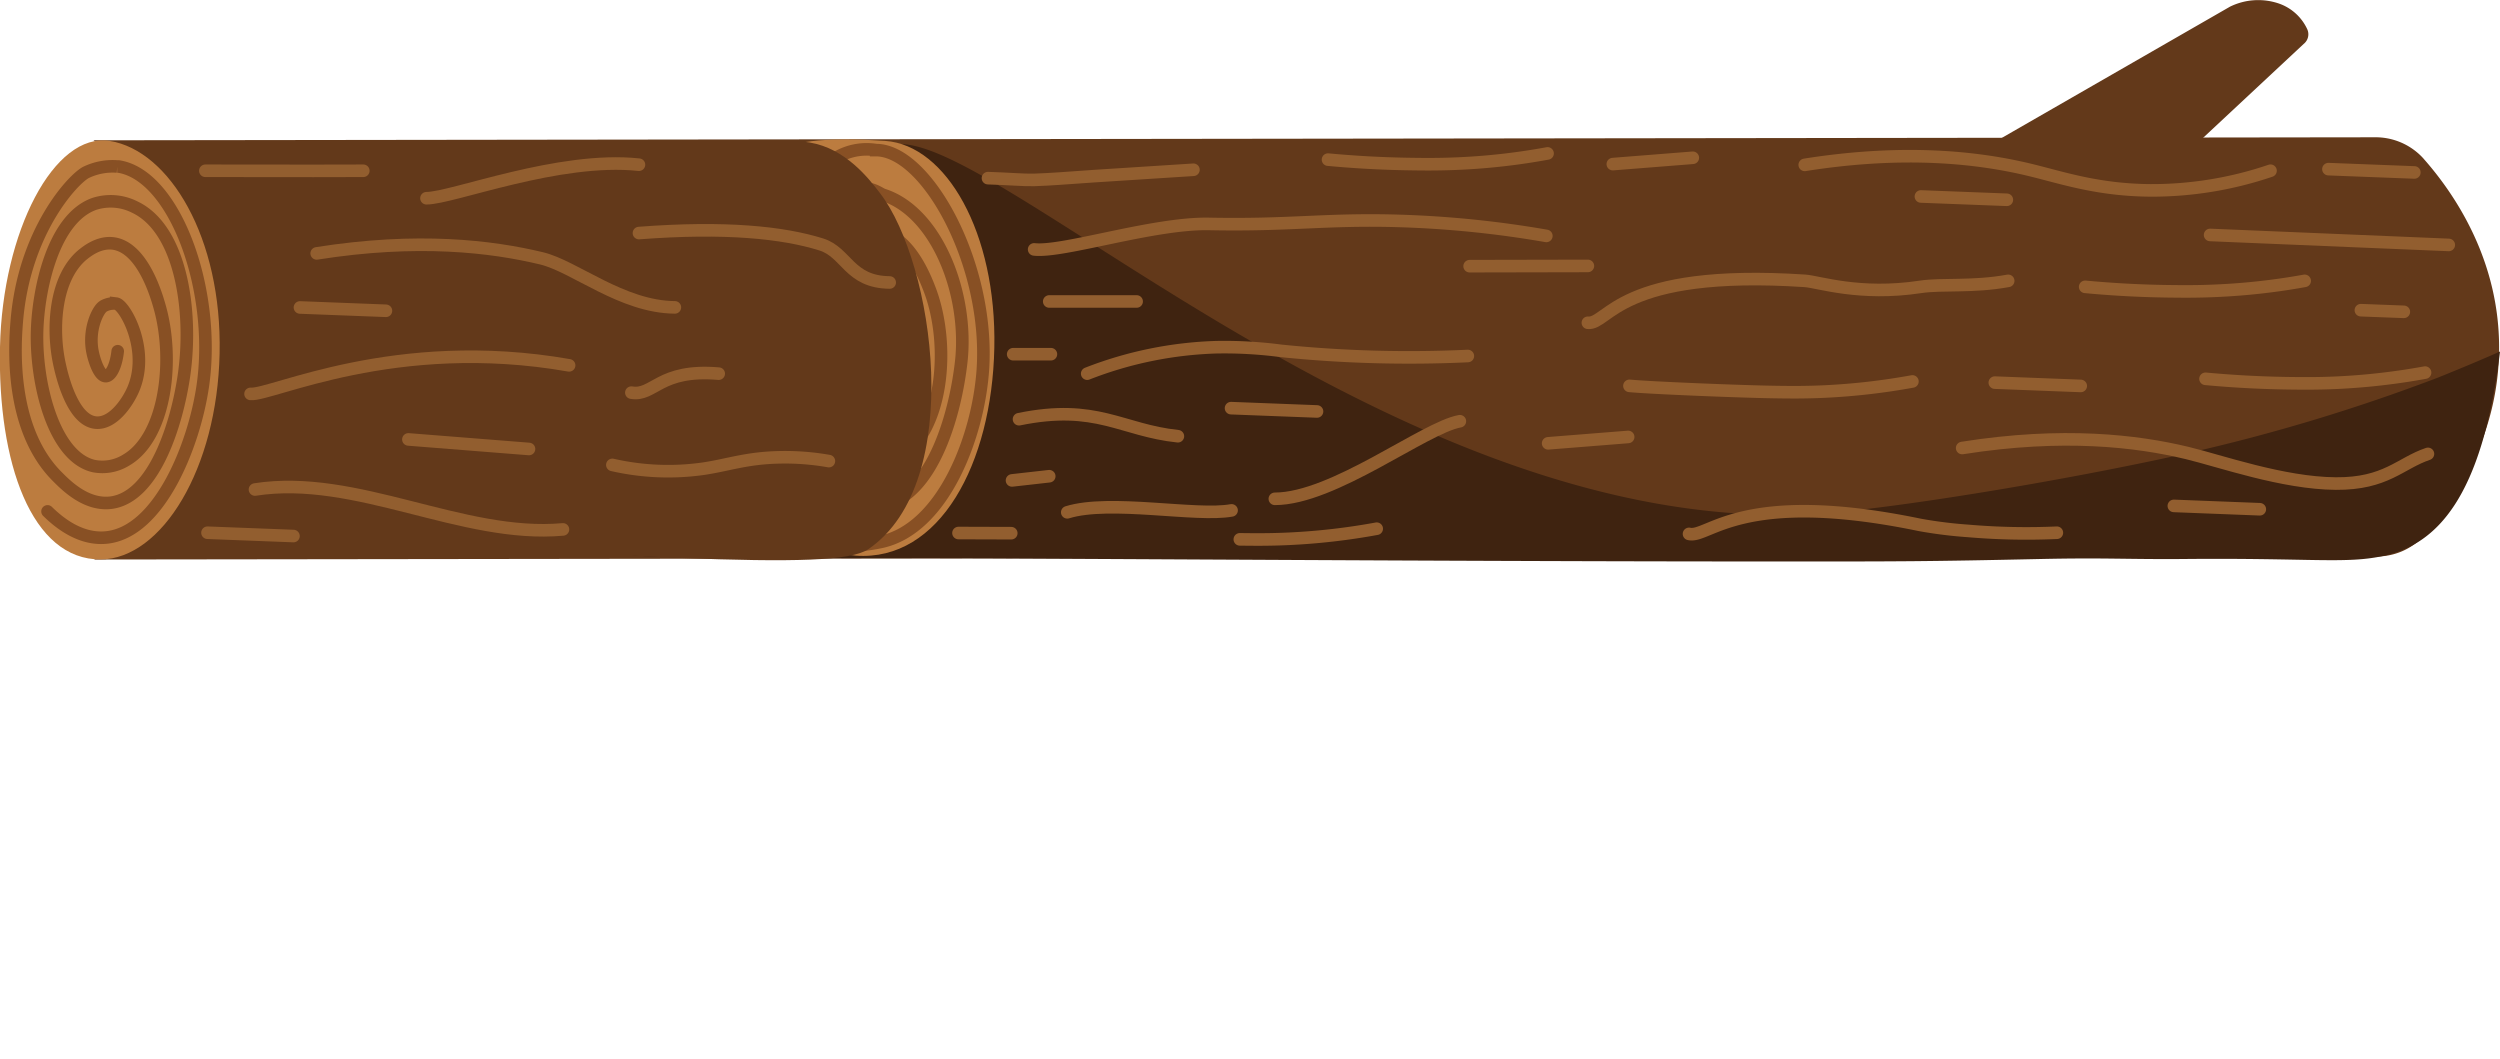 <svg xmlns="http://www.w3.org/2000/svg" viewBox="0 0 596.41 252.55"><defs><style>.cls-1{fill:#63391a;}.cls-2{fill:#3f2310;}.cls-3{fill:#bc7c3f;}.cls-4,.cls-5{fill:none;stroke-linecap:round;stroke-miterlimit:10;stroke-width:3px;}.cls-4{stroke:#885024;}.cls-5{stroke:#925e2f;}.cls-6{font-size:38px;font-family:ArialRoundedMTBold, Arial Rounded MT Bold;}</style></defs><g id="Layer_2" data-name="Layer 2"><g id="Layer_2-2" data-name="Layer 2"><path class="cls-1" d="M463.75,40.84,532,1.59a15.3,15.3,0,0,1,11.51-.8A11.65,11.65,0,0,1,550.44,7a2.93,2.93,0,0,1-.85,3.47l-43.8,40.88Z"/><path class="cls-1" d="M566.46,32.75l-544.19.72C26,35.52,45.24,49.57,49.15,76c3.26,22.11-3.83,44.34-26.69,57.48l544.19-.72A15.38,15.38,0,0,0,578.1,128c7-7.82,17.8-23.2,18.09-44.26.3-22-11.11-38.15-18.25-46.15A15.41,15.41,0,0,0,566.46,32.75Z"/><path class="cls-2" d="M596.41,83.86c-4.34,1.93-9.28,4-14.82,6.23a440.51,440.51,0,0,1-60.1,18.12c-31.82,7.05-69.52,12.94-85.65,14.18C330,130.57,226,19.21,210.22,36.15c-9.2,9.91,23.83,35.56,10.76,63-16,33.72-70.85,31.62-70.82,33s51.43.89,90.38,1.09c62.07.31,124.13.71,186.2.71,26.44,0,33.05,0,59.93-.59,15.83-.34,20.36.1,34.07,0,30.92-.3,39,1.25,48.13-.8C581.16,129.79,592.16,119,596.41,83.86Z"/><path class="cls-3" d="M52.39,84.31C53,56.73,40.45,35.9,26.17,33.62,12.93,31.5.6,55.2,0,82.77s7.51,50.85,24.07,50.69C38.57,133.32,51.82,111.88,52.39,84.31Z"/><path class="cls-4" d="M11.34,122c3.3,3.25,8.23,6.79,14,6.23C38.1,127,46.41,106,48.41,91.86c3.22-22.71-6.64-50-20.12-52.14l-.33,0a14.6,14.6,0,0,0-7.36,1.37c-3,1.43-14.85,14-16.6,35.6-.4,5-2,25.34,9.66,37,2.25,2.26,7,7,12.92,6.22,10.27-1.44,15.63-18.85,17.3-30.27,2.2-15-.56-34.89-11.67-40.21a12.75,12.75,0,0,0-9.75-.78C12.65,52.18,9.13,69.07,8.85,79c-.35,12.35,3.9,29.87,13.45,32.17A10.72,10.72,0,0,0,30,109.82c9.64-5.5,11.72-24.24,8-36.93C37.25,70.28,33.94,59,27,58.08c-3.51-.44-6.4,2-7.25,2.66-6.86,5.68-7.26,18-5.63,25.78.42,2,2.91,13.91,8.84,14.31,3.92.27,7.39-4.6,8.85-8,4-9.44-2.1-20.16-4.1-20.4a5,5,0,0,0-3,.59l-.18.13c-1.27.89-3.6,5.74-2.38,11.14.37,1.68,1.58,5.6,3.17,5.44,1.2-.12,2.39-2.55,2.76-5.94"/><path class="cls-5" d="M579.22,108.28c-6.66,2.25-10,7.17-22,7.08-12.63-.09-27.6-5.41-35.49-7.3-11.9-2.86-29.47-5-53.63-1.18"/><path class="cls-5" d="M368.9,56.28a248.2,248.2,0,0,0-35.26-3.58c-17.41-.51-25.8,1.11-45.17.72-13.3-.27-35,6.89-41.76,6.08"/><path class="cls-5" d="M161,73.33c-12.64-.09-23.93-9.81-31.82-11.7-11.9-2.86-29.47-5-53.63-1.18"/><path class="cls-5" d="M541.66,40.73a87.94,87.94,0,0,1-28.61,4.69c-12.64-.09-21-3-28.87-4.91-11.9-2.86-29.47-5-53.63-1.18"/><path class="cls-5" d="M134.3,126.3C110.23,128.47,85,113,60.83,116.78"/><path class="cls-5" d="M578.53,88.89a157.73,157.73,0,0,1-20.82,2.4c-4.83.23-8.64.18-11.83.14-8.07-.12-14.81-.6-19.72-1.06"/><path class="cls-5" d="M369.19,36.6A154.21,154.21,0,0,1,348.37,39c-4.83.23-8.64.19-11.83.14-8.07-.11-14.81-.6-19.72-1.06"/><path class="cls-5" d="M328.43,126.13a156,156,0,0,1-20.82,2.4c-4.83.23-8.64.18-11.83.14"/><path class="cls-5" d="M350.17,84.93a300.49,300.49,0,0,1-44.58-1.23,103.78,103.78,0,0,0-15.32-.87,92.11,92.11,0,0,0-30.9,6.31"/><path class="cls-5" d="M456.23,91a157.54,157.54,0,0,1-20.82,2.4c-4.83.23-8.64.18-11.83.13-8.07-.11-29.94-1-34.85-1.48"/><path class="cls-5" d="M549.81,67A156,156,0,0,1,529,69.35c-4.83.23-8.64.18-11.83.14-8.07-.11-14.81-.6-19.72-1.06"/><path class="cls-5" d="M86.67,40.74c-4.53,0-14.58.07-37.68,0"/><path class="cls-5" d="M152.43,39.29c-19.11-2.06-44.51,8-50.69,8"/><path class="cls-5" d="M293.81,121.76c-8.43,1.55-29-2.71-39.2.46"/><path class="cls-5" d="M171.46,89.14c-14.23-1.22-15.41,5.44-20.84,4.53"/><path class="cls-5" d="M348.27,100.49C339.83,102,318.13,119,304.13,119"/><path class="cls-5" d="M284.71,40.5c-2.16.12-19,1.21-23.52,1.51-7.41.5-10.06.76-14.5.91-2.45.07-6.31-.28-11-.42"/><path class="cls-5" d="M135.77,87.16c-41.56-7.31-71.11,7.27-76,6.81"/><path class="cls-5" d="M479.08,67c-8.44,1.55-15.81.66-20.94,1.44-14.47,2.2-24.31-1.22-27.54-1.44-44.51-2.94-46.88,10.49-51.79,10"/><path class="cls-5" d="M490.69,127.09a162.79,162.79,0,0,1-21.13-.43,105.47,105.47,0,0,1-11.62-1.45c-42.63-8.83-50.35,3.26-55,2.16"/><line class="cls-5" x1="573.47" y1="74.39" x2="563.22" y2="74"/><line class="cls-5" x1="70.01" y1="127.88" x2="49.5" y2="127.09"/><line class="cls-5" x1="496.39" y1="92.07" x2="475.89" y2="91.28"/><line class="cls-5" x1="478.76" y1="47.66" x2="458.26" y2="46.87"/><line class="cls-5" x1="403.84" y1="37.64" x2="384.76" y2="39.15"/><line class="cls-5" x1="126.2" y1="107.11" x2="97.43" y2="104.83"/><line class="cls-5" x1="228.66" y1="127.16" x2="241.25" y2="127.2"/><line class="cls-5" x1="271.16" y1="71.92" x2="250.31" y2="71.92"/><line class="cls-5" x1="388.42" y1="104.24" x2="369.33" y2="105.76"/><line class="cls-5" x1="378.81" y1="63.44" x2="350.6" y2="63.5"/><line class="cls-5" x1="92.07" y1="74.14" x2="71.56" y2="73.35"/><line class="cls-5" x1="207.36" y1="45.25" x2="186.85" y2="44.45"/><line class="cls-5" x1="314.19" y1="98.16" x2="293.68" y2="97.37"/><line class="cls-5" x1="539.11" y1="121.49" x2="518.6" y2="120.69"/><line class="cls-5" x1="575.98" y1="41.14" x2="555.48" y2="40.35"/><line class="cls-5" x1="584.19" y1="58.43" x2="527.25" y2="56.05"/><line class="cls-5" x1="250.71" y1="84.5" x2="241.71" y2="84.5"/><path class="cls-3" d="M237.21,83c.57-27.58-11.54-48.38-26-49.38-52-3.62-25.57,20.68-26.14,48.25s2.56,49.5,19.07,50.69C224.21,134,236.64,110.57,237.21,83Z"/><path class="cls-4" d="M193.71,127.5c3.87,3,10,3.14,16.38,1.8,15.09-3.16,23.4-25.57,24.4-41.32,1.58-24.85-13.31-52.12-25.48-52.17h0a14.18,14.18,0,0,0-9.29,1.69,12.57,12.57,0,0,0-4,4,73.93,73.93,0,0,0-12,36.36c-.08,9.39-.06,27.77,12.61,37.69,2.65,2.07,8.25,6.48,14.88,4.83,11.51-2.88,16.75-21.89,18.11-34.13,1.78-16.11-5.79-35.63-18.57-39.75-1.3-.42-3.46-2.85-8.51-.52-10.89,5-13.09,23.24-12.94,33.69.18,13,5.79,30.91,16.67,32.06a13.56,13.56,0,0,0,8.62-2.42c10.61-7,12.09-27,7.33-39.9-1-2.64-5.24-14.12-13.16-14.11-4,0-7.13,2.9-8.05,3.75-7.48,6.88-7.36,19.89-5.16,27.87.57,2.07,3.93,14.24,10.64,13.88,4.44-.24,8.13-5.82,9.61-9.63,4.08-10.46-3.31-20.92-5.57-20.92a6.2,6.2,0,0,0-3.32,1l-.2.15c-1.39,1.11-3.79,6.52-2.17,12,.5,1.71,2,5.68,3.83,5.3,1.34-.28,2.54-2.82,2.84-6.61"/><path class="cls-1" d="M166.85,33.85c2.64,2.58.86,6.5,4.5,11.78,8.62,12.49,5.1,36.71,4.19,54.84-1.28,25.68-40,23.7-39,29,.39,2,5.54,2.85,25.38,3.62,27.26,1.07,41.16.73,45.26-2.09,23.3-16,15.66-68.12,2.77-84.91-2.64-3.44-8.19-10.67-16.77-12.09-2.5-.42-4.14-.16-10,0C176.21,34.18,170.55,34,166.85,33.85Z"/><path class="cls-5" d="M212.25,67.39c-9.7-.09-10.26-7.17-16.32-9.07-9.12-2.86-22.91-4.3-43.5-2.72"/><path class="cls-5" d="M197.74,110a60.13,60.13,0,0,0-11.78-.9c-7.89.16-12.18,1.82-18.12,2.71a59.7,59.7,0,0,1-21.75-.9"/><path class="cls-5" d="M281,104.07c-13.46-1.41-19.37-7.86-37.9-4.06"/><line class="cls-5" x1="250.31" y1="113.61" x2="241.43" y2="114.61"/></g></g></svg>